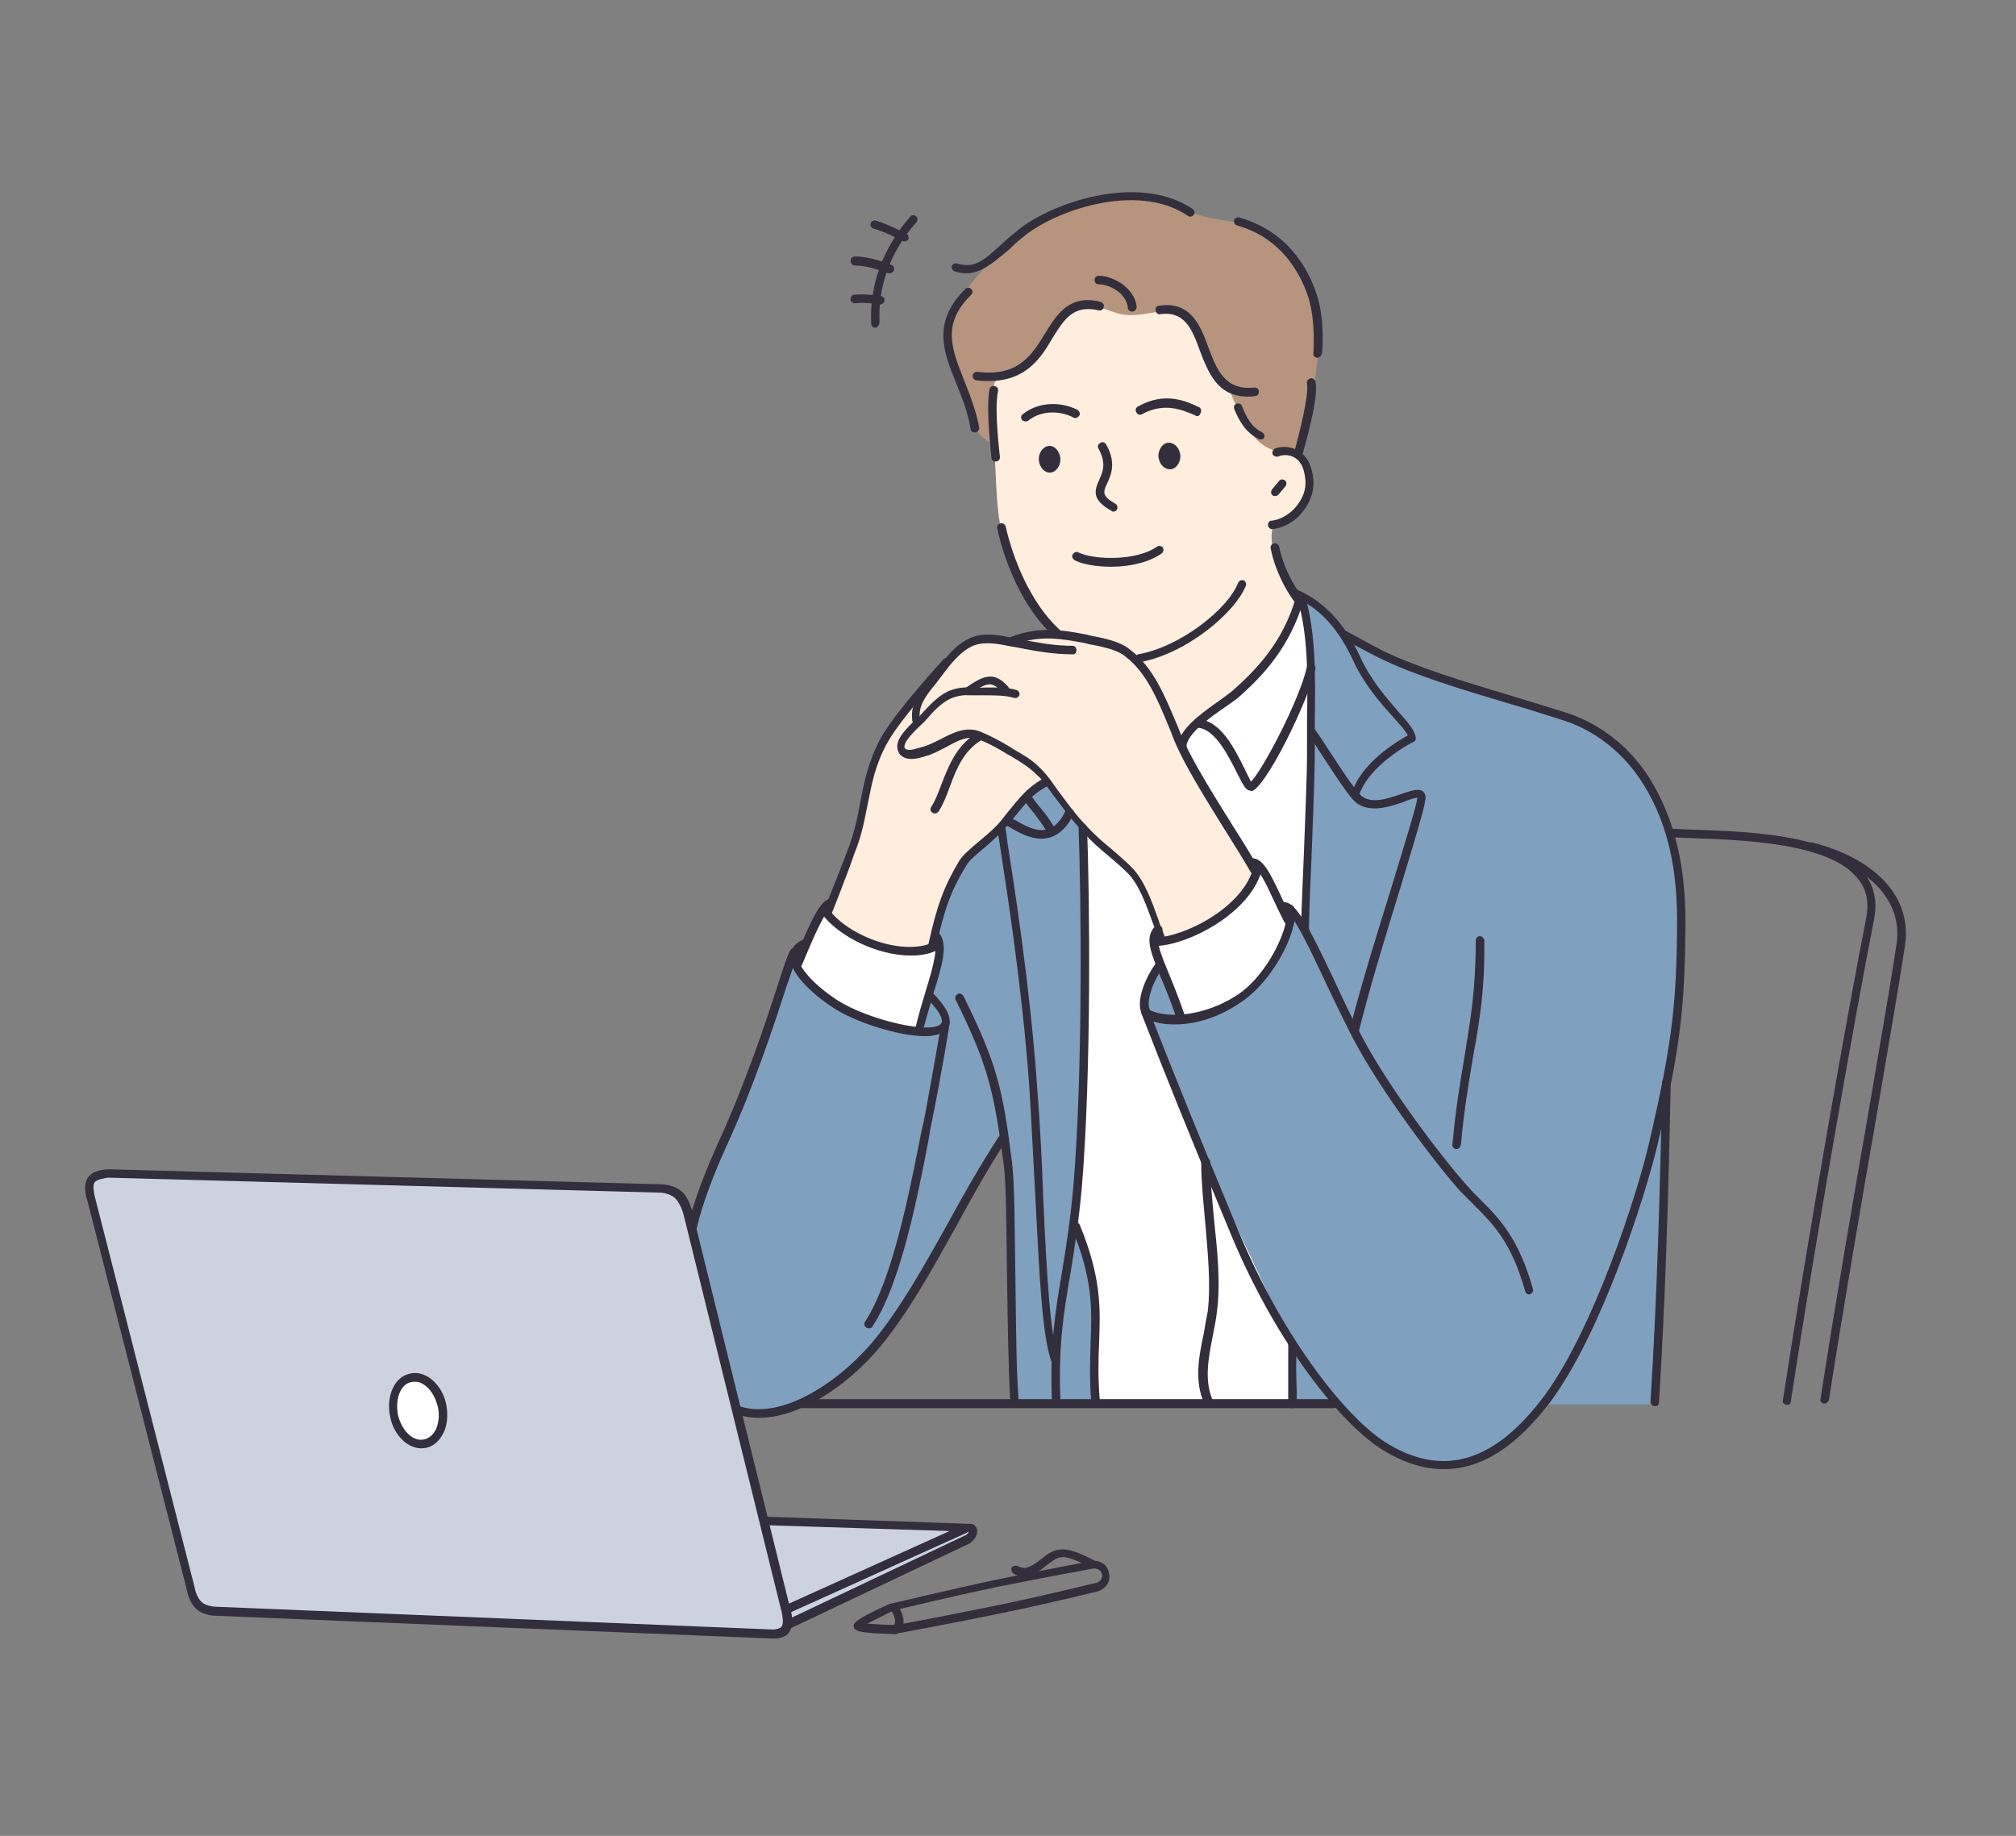 <?xml version="1.0" encoding="UTF-8"?>
<!-- Generator: Adobe Illustrator 24.2.3, SVG Export Plug-In . SVG Version: 6.00 Build 0)  -->
<svg xmlns="http://www.w3.org/2000/svg" xmlns:xlink="http://www.w3.org/1999/xlink" version="1.1" id="_x3C_Layer_x3E_" x="0px" y="0px" viewBox="0 0 1425.2 1298" style="enable-background:new 0 0 1425.2 1298;" xml:space="preserve">
<rect x="0" y="0" width="1425.2" height="1298" fill="#808080" stroke="none"/>
<style type="text/css">
	.st0{fill:#80A0BF;}
	.st1{fill:#FFFFFF;}
	.st2{fill:#FFEDDE;}
	.st3{fill:#B6947E;}
	.st4{fill:#CCD3DC;}
	.st5{fill:#332E3C;}
</style>
<g>
	<g>
		<path class="st0" d="M489.8,868c0,0,3.7-14.7,14.2-41.8c10.6-27.1,29.8-71.6,29.8-71.6l28-79.9l179.5-129.4l178.1-123.5    c0,0,11.5,5,18.4,11c6.9,6,11.9,14.7,11.9,14.7s3.7,3.7,6.4,5.5c13.8,8.3,35.8,16.5,56,24.3c23.9,9.2,50,16.1,74.8,23.4    c18.8,5.5,36.7,9.6,52.8,24.8c11.9,11,27.1,29.4,34.4,46.4c8.3,19.3,14.7,55.5,14.2,86.8c-0.5,54.6-10.6,112-10.6,112l-7.3,222.2    h-79.4c0,0-31.2,43.6-67,43.6c-14.2,0-30.8-4.6-44.1-13.3c-20.2-12.9-34.9-30.8-34.9-30.8H717c0,0,0-80.3-1.8-126.7    c-1.8-46.4-5.5-59.7-5.5-59.7s-16.1,26.6-35.8,61c-18.8,33-40.4,71.1-63.8,94.6c-47.7,47.7-88.1,36.3-88.1,36.3L489.8,868z"></path>
		<path class="st1" d="M766.1,588.9l154.2-165.7c0,0,7.3,11.9,8.3,69.8c0.9,57.8-6.4,164.3-6.4,164.3l-11.5-12.9    c0,0,1.8,6.4-0.9,15.1c-3.7,11.9-14.2,30.8-24.8,41.8c-18.8,19.3-49.1,20.7-49.1,20.7l-16.5-38.1c0,0-14.2,16.1-8.7,35.3    c3.2,11.9,10.1,25.7,17,41.3c12.4,30.3,25.7,62.4,25.7,62.4l61,130.4v39.5l-140.5,1.4c0,0-1.4-30.3-0.5-60.6    c0.9-34-14.7-63.3-14.7-63.3l7.3-120.7V588.9z"></path>
		<path class="st2" d="M703.2,266.7c-2.8,14.7-1.8,33.5-0.5,48.7c2.3,27.5,0.5,47.3,8.7,73.4c3.7,12.4,12.9,29.8,19.7,40.9    c11.9,18.8,32.6,34.9,47.3,51.9c10.1,11.5,19.3,23.9,28.9,36.3c4.1,5,7.8,13.3,14.7,14.7c1.8,0.5,6-4.1,6.9-5.5    c1.8-2.8,6-1.4,6-1.4s8.7-12.9,11.9-15.1c16.1-11.9,38.1-28,52.8-46.8c12.9-17,19.3-37.6,19.3-37.6s-8.7-12.9-10.6-16.1    c-5-9.6-11.5-25.7-8.7-36.3c0.9-3.2,11-4.6,17.9-10.6c6.4-6.4,9.2-18.4,7.8-25.7c-2.3-11.9-12.9-23.9-18.4-33.5    c-5-8.3-6.4-18.4-10.1-27.5c-8.7-22.9-23-45.4-41.8-61.5c-31.7-25.7-84.5-16.5-115.2,5.5C725.2,230.4,706.9,247.4,703.2,266.7z"></path>
		<path class="st2" d="M584.8,644.4c5-5,22.5-53.2,24.8-67c3.2-20.2,5.5-38.1,17.4-56c12.4-18.8,29.4-36.7,43.1-54.6    c5.5-6.9,15.1-12.9,23-14.2c11.9-2.8,22,0.9,22,0.9s16.1-8.7,34.9-5.5c14.7,2.3,34,4.1,47.7,13.3c11.5,7.8,18.8,22,23.9,32.1    c8.3,16.5,11.5,37.2,22.5,51.9c11,14.7,17.9,30.8,28.5,45c5,6.4,15.6,26.6,15.6,26.6s-4.6,10.1-6.4,12.4    c-10.6,12.9-25.7,23-40.4,30.3c-2.8,1.4-19.3,5.5-19.3,5.5s-9.2-28.9-15.6-39.9c-6.4-10.6-17-17-27.1-26.6    c-5-4.6-13.3-13.8-17.4-17.9c-6.4-6.4-22-28.5-22-28.5s-8.3,6-15.1,11.5c-4.1,3.2-16.1,19.7-19.7,22.9    c-12.9,11.9-21.6,19.3-31.7,35.3c-6.9,11.5-15.6,49.6-15.6,49.6s-17.4,1.8-24.3,0c-12.9-3.2-22.5-6.4-34-13.3    C595.8,655.9,583.4,645.8,584.8,644.4z"></path>
		<path class="st1" d="M582,643c0,0,19.3,20.7,40.4,26.6c20.7,6,42.2-0.9,42.2-0.9l-2.3,18.8l-11.9,41.3c0,0-25.7-1.8-47.7-12.4    c-7.8-3.7-16.1-9.2-22-13.8c-11-9.2-17.4-18.8-17.4-18.8L582,643z"></path>
		<path class="st3" d="M701.4,313.5c0,0-6.9-2.8-11-9.2c-3.7-6-4.6-16.1-5.5-18.8c-6.4-16.5-16.1-35.3-14.2-53.7    c0.5-6.4,5-13.3,7.8-18.8c7.8-14.7,23-30.3,35.8-40.9c25.7-21.1,57.8-36.3,91.8-33.5c16.1,1.4,30.8,10.6,45.9,14.7    c15.6,3.7,27.5,3.2,39,9.2c13.3,6.9,25.7,21.6,34,39.9c11.9,25.7,6,62.9,0.5,89c-1.4,6-6.4,29.4-6.4,29.4s-5,0.9-11.9-0.5    c-10.6-2.3-17-6-23.4-15.1c-7.8-11-14.7-29.8-14.7-29.8s-11.5-10.1-15.6-18.8c-3.7-7.8-6.4-22-12.9-28.5    c-14.7-14.7-27.5-3.7-45.4-5.5c-10.6-1.4-20.7-8.7-31.2-6.4c-18.4,3.7-25.7,33.5-40.4,43.1c-7.3,5-19.7,7.8-20.7,11.9    c-0.9,4.1-1.8,19.7-1.8,28.9C701.4,301.1,701.4,313.5,701.4,313.5z"></path>
		<path class="st4" d="M62.9,838.1l8.7-8.3l402.1,11.5l10.1,7.8l57.4,226.7l146,4.6l-2.3,8.3L560,1147.5l-6,6.4l-5,2.3l-400.7-16.5    l-10.6-6.9L62.9,838.1z"></path>
		<g>
			<path class="st5" d="M822.1,665.1c-0.9,0-2.3-0.5-2.8-1.8c-1.4-2.8-2.8-6.9-4.6-11.5c-4.1-11-9.2-26.2-17.4-34.4     c-5.5-5.5-9.6-8.7-13.8-12.4c-5-4.1-10.6-8.7-18.4-17.4c-8.3-8.7-15.1-18.4-20.7-25.7c-4.1-5.5-7.3-10.6-10.6-13.3     c-6.4-6.4-11.9-9.6-18.8-13.8c-1.8-0.9-4.1-2.3-6.4-3.7c-4.6-2.8-11.5-6.4-16.5-8.3c-7.8-3.2-15.1,0.9-23.4,5.5     c-4.6,2.3-9.6,5.1-14.7,6.4c-0.5,0-0.9,0.5-1.8,0.5c-4.6,1.4-11,2.8-15.6-1.4c-1.4-1.4-2.3-3.7-2.3-6c0-6.4,6.9-13.3,13.8-19.7     c1.4-0.9,2.3-1.8,2.8-2.8l0.9-0.9c5-5.5,11-11.9,17.4-15.1c5.5-2.8,11.9-3.7,18.4-3.2c2.8,0.5,6,0,9.2,0c6.9,0,14.7-0.5,22,1.8     c1.4,0.5,2.3,2.3,1.8,3.7c-0.5,1.4-2.3,2.3-3.7,1.8c-6.4-1.8-13.3-1.8-20.2-1.8c-3.7,0-6.9,0-10.1,0c-5.5-0.5-11,0.5-15.6,2.8     c-5.5,2.8-11.5,8.7-15.6,13.8l-0.9,0.9c-0.5,0.9-1.8,1.8-3.2,3.2c-3.7,3.7-11.9,11-11.9,15.6c0,0.5,0,0.9,0.5,1.4     c1.8,1.8,6.4,0.5,9.6-0.5c0.9,0,1.4-0.5,1.8-0.5c4.1-0.9,8.7-3.2,13.3-5.5c8.7-4.6,18.4-9.6,28.5-5.5c6.9,2.8,15.1,7.3,17.4,8.7     c2.3,1.4,4.1,2.3,6,3.7c6.9,4.1,13.3,7.3,20.2,14.7c3.2,3.2,6.9,8.3,11,14.2c5.5,7.3,11.9,16.5,20.2,25.2     c7.8,8.3,12.9,12.4,17.9,16.5c4.1,3.7,8.7,7.3,14.2,12.9c9.2,9.2,14.7,25.2,18.8,36.7c1.4,4.6,3.2,8.3,4.1,11     c0.9,1.4,0,3.2-1.4,4.1C823,665.1,822.5,665.1,822.1,665.1z"></path>
		</g>
		<g>
			<path class="st5" d="M684.4,491.6c-0.9,0-1.8-0.5-2.3-1.4c-0.9-1.4-0.5-3.2,0.9-4.1c11.5-7.8,19.3-12.4,29.8-0.5     c0.9,1.4,0.9,3.2-0.5,4.1c-1.4,0.9-3.2,0.9-4.1-0.5c-6.9-7.8-10.6-6.9-22,1.4C685.8,491.1,685.3,491.6,684.4,491.6z"></path>
		</g>
		<g>
			<path class="st5" d="M647.7,511.8c-1.4,0-2.8-0.9-2.8-2.8c-1.4-11.9,5.5-20.7,11.9-28.5c0.9-1.4,1.8-2.3,2.8-3.7l1.8-2.3     c6.9-9.2,14.7-19.7,25.7-23.9c9.6-3.7,20.2-1.4,29.4,0.5c1.8,0.5,3.2,0.9,5,0.9c11.5,2.3,24.3,4.6,36.7,4.6     c1.8,0,2.8,1.4,2.8,3.2c0,1.8-1.4,3.2-3.2,2.8c-12.9,0-26.2-2.3-37.6-4.6c-1.8-0.5-3.2-0.5-5.1-0.9c-8.7-1.8-18.4-3.7-26.2-0.9     c-9.6,3.7-17,13.3-23.4,22l-1.8,2.3c-0.9,1.4-1.8,2.3-2.8,3.7c-6,7.3-11.9,14.7-10.6,23.9C650.9,509.9,650,511.3,647.7,511.8     C648.1,511.8,647.7,511.8,647.7,511.8z"></path>
		</g>
		<g>
			<path class="st5" d="M887.7,619.2c-0.9,0-1.8-0.5-2.8-1.4c-5-8.7-11.5-19.3-18.8-30.8c-12.9-20.7-27.5-44.1-34.9-61     c-1.8-4.1-3.2-8.3-5-12.4c-7.8-18.8-15.6-38.1-30.8-49.6c-3.7-2.8-8.3-5.5-26.2-8.7l-1.8-0.5c-16.5-3.2-32.1-6-50.5,0.9     c-1.4,0.5-3.2,0-3.7-1.8c-0.5-1.4,0-3.2,1.8-3.7c20.2-7.8,37.2-4.6,53.7-1.4l1.8,0.5c17.4,3.2,23.4,6,28.5,10.1     c16.5,12.4,24.8,33.5,32.6,51.9c1.8,4.1,3.2,8.3,5,11.9c7.3,16.5,22,39.9,34.9,60.6c7.3,11.5,14.2,22.5,18.8,31.2     c0.9,1.4,0.5,3.2-0.9,4.1C888.6,619.2,888.2,619.2,887.7,619.2z"></path>
		</g>
		<g>
			<path class="st5" d="M588,645.8l-5.5-2.3c0,0,10.1-24.8,16.5-41.8c5-12.9,7.3-23.9,9.2-34.9c2.8-14.2,5.5-28,14.2-44.5     c9.6-17.9,43.1-54.6,44.5-56c0.9-1.4,3.2-1.4,4.1,0c1.4,0.9,1.4,3.2,0,4.1c-0.5,0.5-34.4,37.6-43.6,54.6     c-8.7,15.6-11,28.9-13.8,42.7c-2.3,11-4.1,22.5-9.6,35.8C598.1,620.6,588,645.8,588,645.8z"></path>
		</g>
		<g>
			<path class="st5" d="M661,575.1c-0.5,0-0.9,0-1.8-0.5c-1.4-0.9-1.8-2.8-0.9-4.1c2.8-4.1,5-10.1,7.3-16.1     c5-12.9,10.6-27.5,25.2-36.3c1.4-0.9,3.2-0.5,4.1,0.9c0.9,1.4,0.5,3.2-0.9,4.1c-12.9,7.8-17.9,20.7-22.5,33     c-2.3,6.4-4.6,12.4-7.8,17.4C662.8,574.7,661.9,575.1,661,575.1z"></path>
		</g>
		<g>
			<path class="st5" d="M659.1,671.5h-0.5c-1.8-0.5-2.8-1.8-2.3-3.7c6-27.5,11-40.9,21.6-58.8c2.8-4.6,7.8-8.7,13.8-13.8     c6-5,12.9-10.6,17.9-17.4l1.8-2.3c9.6-11.9,15.1-18.8,25.7-24.8c1.4-0.9,3.2-0.5,4.1,1.4c0.9,1.4,0.5,3.2-1.4,4.1     c-9.6,5-14.2,11-23.9,23l-1.8,2.3c-6,7.3-12.9,13.3-18.8,18.4c-5.5,4.6-10.6,8.7-12.4,12.4c-10.6,17.4-15.1,29.8-21.1,56.9     C661.9,670.6,660.5,671.5,659.1,671.5z"></path>
		</g>
		<g>
			<path class="st5" d="M816.6,668.8c-0.5,0-0.5,0-0.9,0c-1.8,0-2.8-1.4-2.8-3.2c0-1.8,1.4-2.8,3.2-2.8h0.5     c19.7,0,62.9-21.1,69.8-50.5c0.5-1.8,1.8-2.8,3.7-2.3c1.4,0.5,2.8,1.8,2.3,3.7C885,645.8,838.6,668.8,816.6,668.8z"></path>
		</g>
		<g>
			<path class="st5" d="M834.5,721.5c-1.4,0-2.3-0.9-2.8-1.8c-4.1-11.9-7.8-21.1-11-28.5c-7.8-19.3-11.5-28.5-4.1-36.3     c0.9-1.4,3.2-1.4,4.1,0c1.4,0.9,1.4,3.2,0.5,4.1c-4.6,5-2.3,11.5,5.5,30.3c3.2,7.8,6.9,17,11,28.9c0.5,1.4-0.5,3.2-1.8,3.7     C834.9,721.1,834.5,721.5,834.5,721.5z"></path>
		</g>
		<g>
			<path class="st5" d="M910.7,653.6c-0.9,0-2.3-0.5-2.8-1.8c-2.8-5.5-5.5-11-7.8-16.1c-5.5-11.9-11-22.9-14.7-22.9     c-1.8,0-2.8-1.4-2.8-3.2s1.4-2.8,3.2-2.8c7.3,0.5,12.4,11,19.7,26.6c2.3,5,5,10.1,7.8,15.6c0.9,1.4,0,3.2-1.4,4.1     C911.6,653.6,911.1,653.6,910.7,653.6z"></path>
		</g>
		<g>
			<path class="st5" d="M830.3,724.3c-7.8,0-14.2-1.4-19.3-3.7c-1.4-0.9-3.7-2.3-4.6-6c-2.3-7.8,2.3-21.6,10.6-33.5     c0.9-1.4,2.8-1.8,4.1-0.9c1.4,0.9,1.8,2.8,0.9,4.1c-8.3,11.9-11,23.4-9.6,28.5c0.5,0.9,0.9,1.8,1.4,1.8     c12.9,5.5,37.6,3.7,60.1-10.6c24.3-15.6,38.6-52.3,35.3-60.1c-0.5-1.4,0-3.2,1.4-4.1c1.4-0.5,3.2,0,4.1,1.4     c5,11.9-12.4,50.9-37.6,67.5C860.6,720.2,843.7,724.3,830.3,724.3z"></path>
		</g>
		<g>
			<path class="st5" d="M563.7,684.4c-0.5,0-0.9,0-1.4-0.5c-1.4-0.5-2.3-2.3-1.4-4.1c12.4-28.5,17.9-41.3,24.8-44.1     c1.4-0.5,3.2,0,4.1,1.4c0.5,1.4,0,3.2-1.4,4.1c-5,2.3-12.4,19.3-21.6,41.3C566,683.9,565,684.4,563.7,684.4z"></path>
		</g>
		<g>
			<path class="st5" d="M650.4,730.3c-0.5,0-0.5,0-0.9,0c-1.4-0.5-2.8-1.8-2.3-3.7c2.3-9.6,5-18.4,7.3-26.2     c5.5-17.9,9.2-31.2,5-36.7c-0.9-1.4-0.5-3.2,0.9-4.1c1.4-0.9,3.2-0.5,4.1,0.9c5.5,7.8,1.8,21.6-4.6,41.8     c-2.3,7.8-4.6,16.1-7.3,25.7C653.2,729.3,651.8,730.3,650.4,730.3z"></path>
		</g>
		<g>
			<path class="st5" d="M644,675.6c-23.4,0-50.9-13.3-62.9-29.4c-0.9-1.4-0.5-3.2,0.5-4.1c1.4-0.9,3.2-0.5,4.1,0.5     c13.8,19.3,53.7,34.4,75.7,22.9c1.4-0.9,3.2,0,4.1,1.4c0.9,1.4,0,3.2-1.4,4.1C658.2,674.3,651.3,675.6,644,675.6z"></path>
		</g>
		<g>
			<path class="st5" d="M654.1,732.6c-19.7,0-50.9-10.6-65.2-20.2c-14.7-9.6-31.7-25.2-30.3-37.2c0.5-3.2,2.3-7.8,8.7-10.6     c1.4-0.5,3.2,0,3.7,1.8c0.5,1.4,0,3.2-1.8,3.7c-5,1.8-5,4.6-5,5.5c-0.9,7.3,11,20.7,28,31.7c21.6,13.8,66.6,24.3,73,16.5     c2.3-2.3-0.9-8.7-8.7-16.5c-0.9-1.4-0.9-3.2,0-4.1c1.4-0.9,3.2-0.9,4.1,0c3.7,4.1,15.6,16.5,8.7,24.8     C666.5,730.7,661,732.6,654.1,732.6z"></path>
		</g>
		<g>
			<path class="st5" d="M489.3,871.2c-0.5,0-0.5,0-0.9,0c-1.4-0.5-2.8-1.8-2.3-3.7c4.1-17.4,11.9-38.1,22.5-61.5     c18.8-41.3,33-84,41.3-109.7c4.1-12.9,6.9-21.1,8.7-24.3c0.9-1.4,2.8-2.3,4.1-1.4c1.4,0.9,2.3,2.8,1.4,4.1     c-1.4,2.8-4.1,11.5-8.3,23.4c-8.3,25.7-22.5,68.9-41.3,110.2c-10.6,23-17.9,43.1-22,60.1C492.1,870.3,490.7,871.2,489.3,871.2z"></path>
		</g>
		<g>
			<path class="st5" d="M536.6,1002.4c-6,0-11.5-0.9-17-3.2c-1.4-0.5-2.3-2.3-1.8-3.7c0.5-1.4,2.3-2.3,3.7-1.8     c28.5,11,69.3-14.2,95.5-45c19.7-23.9,35.8-52.8,53.2-84c11-20.2,23-41.3,35.8-61c0.9-1.4,2.8-1.8,4.1-0.9     c1.4,0.9,1.8,2.8,0.9,4.1c-12.9,19.7-24.3,40.4-35.3,60.6c-17.4,31.2-33.5,60.6-53.7,84.9C599.5,979.5,565.5,1002.4,536.6,1002.4     z"></path>
		</g>
		<g>
			<path class="st5" d="M614.2,939.1c-0.5,0-0.9,0-1.8-0.5c-1.4-0.9-1.8-2.8-0.9-4.1c19.3-29.4,31.2-90.9,38.6-128.1     c0.9-4.6,1.8-9.2,2.8-12.9c6.4-33,12.4-70.2,12.9-70.7c0.5-1.8,1.8-2.8,3.2-2.3c1.8,0.5,2.8,1.8,2.3,3.2c0,0.5-6,37.6-12.9,71.1     c-0.9,3.7-1.4,8.3-2.3,12.9c-7.3,37.6-19.3,100.1-39.5,130.4C616.5,938.6,615.5,939.1,614.2,939.1z"></path>
		</g>
		<g>
			<path class="st5" d="M1020.8,1038.7c-13.8,0-27.5-4.1-42.2-12.9c-29.4-17.4-75.7-74.8-107.9-151.9     c-30.3-72.5-47.7-116.1-63.8-157.4c-0.5-1.4,0-3.2,1.8-3.7c1.4-0.5,3.2,0,3.7,1.8c16.1,41.3,33.5,84.5,63.8,157.4     c31.7,75.7,77.1,132.6,105.6,149.2c39.5,23.4,75.3,11.9,109.7-34c35.3-47.7,66.1-143.2,74.4-179.5     c16.1-69.3,19.3-97.8,19.7-152.8c0.5-40.9-6.9-72.5-23-99.1c-13.3-22-33-38.1-55.5-45.9c-12.9-4.1-27.1-8.7-41.8-12.9     c-32.1-9.6-65.6-19.7-90-31.7c-11-5.5-20.2-10.6-26.2-13.8c-1.4-0.9-1.8-2.8-0.9-4.1c0.9-1.4,2.8-1.8,4.1-0.9     c6,3.2,15.1,8.3,25.7,13.8c23.9,11.5,56.9,21.6,89,31.2c14.7,4.6,28.9,8.7,41.8,12.9c24.3,8.3,45,25.2,58.8,48.2     c16.5,28,24.3,60.1,23.9,102.4c-0.5,56-3.2,84.5-19.7,154.2c-8.7,36.7-39.5,133.1-75.7,181.8     C1072.2,1022.6,1047.5,1038.7,1020.8,1038.7z"></path>
		</g>
		<g>
			<path class="st5" d="M1170,994.2L1170,994.2c-1.8,0-3.2-1.4-3.2-3.2c4.6-72.1,6.9-154.2,8.3-225.8c0-1.8,1.4-3.2,3.2-2.8     c1.8,0,2.8,1.4,2.8,3.2c-1.4,71.6-3.7,153.8-8.3,225.8C1172.8,993.3,1171.4,994.2,1170,994.2z"></path>
		</g>
		<g>
			<path class="st5" d="M717,993.3c-1.4,0-2.8-1.4-2.8-2.8c-1.4-23.4-1.8-56.5-2.3-89c-0.5-33-0.5-64.7-2.3-78     c-6.9-51.9-11-70.2-34-116.6c-0.9-1.4,0-3.2,1.4-4.1c1.4-0.9,3.2,0,4.1,1.4c23.4,47.3,28,65.6,34.4,118.4     c1.8,13.8,1.8,45.4,2.3,78.9c0.5,32.1,0.5,65.2,2.3,88.6C720.2,991.4,718.8,992.8,717,993.3C717.4,993.3,717,993.3,717,993.3z"></path>
		</g>
		<g>
			<path class="st5" d="M1081,915.2c-1.4,0-2.3-0.9-2.8-2.3c-9.6-34.4-22.5-47.3-35.8-60.6c-3.2-3.2-6.4-6.4-10.1-10.1     c-16.5-18.4-56-70.2-76.2-108.8c-6-11.9-12.4-24.8-18.4-37.6c-9.6-20.7-24.3-51.9-29.4-51.9l0,0c-1.4,0-3.2-1.4-3.2-2.8     c0-1.4,0.9-2.8,2.3-3.2c8.7-0.9,18.4,18.4,35.8,55.1c6,12.9,11.9,25.7,18.4,37.6c19.7,38.1,58.8,89,75.3,107.4     c3.2,3.7,6.4,6.9,9.6,10.1c13.3,13.3,27.1,27.1,37.2,63.3c0.5,1.4-0.5,3.2-2.3,3.7C1081.4,915.2,1081.4,915.2,1081,915.2z"></path>
		</g>
		<g>
			<path class="st5" d="M1029.6,812.4L1029.6,812.4c-1.8,0-3.2-1.8-2.8-3.2c2.3-26.6,6-46.4,8.7-63.3c4.1-25.2,7.8-46.8,7.8-80.8     c0-1.8,1.4-3.2,2.8-3.2l0,0c1.8,0,2.8,1.4,3.2,2.8c0.5,34.4-3.2,56.5-7.8,81.7c-2.8,17.4-6.4,36.7-8.7,62.9     C1032.3,811,1031.4,812.4,1029.6,812.4z"></path>
		</g>
		<g>
			<path class="st5" d="M942.8,995.6H567.3c-1.8,0-3.2-1.4-3.2-3.2c0-1.8,1.4-3.2,3.2-3.2h375.5c1.8,0,3.2,1.4,3.2,3.2     C946,994.2,944.6,995.6,942.8,995.6z"></path>
		</g>
		<g>
			<path class="st5" d="M547.1,1158.5L547.1,1158.5l-393.8-16.1c-0.5,0-9.2,0-14.2-4.6c-5.5-4.6-6.9-12.9-6.9-13.3L61.5,847.8     c-0.5-0.9-3.2-10.1,0.9-15.6l0,0c4.1-5.5,13.8-5.5,14.7-5.5l390.1,10.6c0.5,0,8.7,0,14.7,5c5.5,5,7.8,15.1,7.8,15.6l69.3,280.9     c0.5,0.9,2.3,9.2-0.5,14.2C555.9,1158.5,548.5,1158.5,547.1,1158.5z M67,835.8c-1.8,2.3-0.5,7.8,0,10.1l70.7,276.8     c0,0.5,1.4,6.9,5,10.1c3.2,2.8,8.7,3.2,10.6,3.2l393.4,16.1c0.9,0,5-0.5,6-2.3c1.4-2.3,0.5-7.3,0-9.6l-69.3-280.9     c-0.5-2.3-2.8-9.2-6.4-12.4c-4.1-3.7-10.6-3.7-10.6-3.7L76.2,832.6C74.4,833.1,68.9,833.5,67,835.8L67,835.8z"></path>
		</g>
		<g>
			<path class="st5" d="M557.7,1151.2c-0.9,0-2.3-0.5-2.8-1.8c-0.9-1.4,0-3.2,1.4-4.1l126.7-60.1c0,0,1.4-0.9,1.8-2.3l-144.1-4.6     c-1.8,0-2.8-1.4-2.8-3.2c0-1.8,1.4-2.8,3.2-2.8l145,5.1c0.5,0,2.3,0,3.2,1.4c0.9,0.9,1.8,2.3,1.4,5c-0.5,4.1-4.6,6.9-5,7.3     l-126.7,60.1C558.2,1151.2,558.2,1151.2,557.7,1151.2z M685.8,1083.2L685.8,1083.2L685.8,1083.2z"></path>
		</g>
		<g>
			<path class="st5" d="M558.2,1140.1c-0.9,0-2.3-0.5-2.8-1.8c-0.5-1.4,0-3.2,1.4-4.1l123.9-56c1.4-0.5,3.2,0,4.1,1.4     c0.5,1.4,0,3.2-1.4,4.1l-123.9,56C558.6,1140.1,558.2,1140.1,558.2,1140.1z"></path>
		</g>
		<g>
			<path class="st1" d="M278.6,1001.1c-3.2-12.9,2.3-25.2,11.5-27.1c9.2-2.3,19.3,6.4,22.5,19.3c3.2,12.9-2.3,25.2-11.5,27.1     C291.5,1022.6,281.4,1013.9,278.6,1001.1z"></path>
			<path class="st5" d="M297.9,1024c-4.1,0-8.7-1.8-12.4-5c-4.6-4.1-8.3-10.1-9.6-17l0,0c-3.2-14.7,2.8-28.5,13.8-30.8     c5.5-1.4,11.5,0.5,16.1,4.6c4.6,4.1,8.3,10.1,9.6,17c1.4,6.9,0.9,13.8-1.4,19.3c-2.8,6-6.9,10.1-12.4,11.5     C300.7,1023.6,299.3,1024,297.9,1024z M281.4,1000.6c1.4,5.5,4.1,10.6,7.8,13.8c3.7,3.2,7.3,4.1,11,3.2c3.7-0.9,6.4-3.7,8.3-7.8     c1.8-4.6,2.3-10.1,0.9-15.6c-1.4-5.5-4.1-10.6-7.8-13.8c-3.7-3.2-7.3-4.1-11-3.2C283.2,978.6,279.1,989.1,281.4,1000.6     L281.4,1000.6z"></path>
		</g>
		<g>
			<path class="st5" d="M633.9,1155.3L633.9,1155.3c-29.4-0.5-29.8-2.8-30.3-5c-0.5-2.3-0.9-4.6,25.7-16.5h0.5     c0.5,0,39.9-9.6,74.8-17c35.3-7.3,67-12.9,67-13.3l0,0c3.7-0.5,11,0.9,12.4,8.7c1.8,7.8-4.6,11.9-7.8,12.9     c-0.5,0-31.2,7.8-66.6,15.1c-35.3,7.3-75.3,14.7-75.7,14.7C634.4,1155.3,634.4,1155.3,633.9,1155.3z M613.2,1147.9     c5,0.5,13.3,0.9,20.7,0.9c3.7-0.5,41.8-7.8,75.3-14.7c34.9-7.3,65.6-15.1,66.1-15.1c0.5,0,4.6-1.8,3.7-6c-0.9-4.1-5-4.1-6-4.1     c-1.8,0.5-33,6-67,12.9c-33.5,6.9-71.1,16.1-74.8,17C625.2,1142,617.4,1145.7,613.2,1147.9z"></path>
		</g>
		<g>
			<path class="st5" d="M635.3,1152.5c-0.5,0-0.9,0-1.4-0.5c-1.4-0.9-2.3-2.3-1.4-4.1c0.9-2.3-0.5-6.9-2.8-9.2     c-0.9-1.4-0.9-3.2,0.5-4.1c1.4-0.9,3.2-0.9,4.1,0.5c2.8,3.2,6,10.1,3.7,15.6C637.1,1152.1,636.2,1152.5,635.3,1152.5z"></path>
		</g>
		<g>
			<path class="st5" d="M724.8,1114.9c-3.7,0-7.3-1.8-8.3-2.3c-1.4-0.9-1.8-2.8-1.4-4.1c0.9-1.4,2.8-1.8,4.1-1.4     c1.4,0.9,4.6,1.8,6,1.4c3.7-0.9,6.9-3.2,10.6-6c4.1-3.2,7.8-6.4,13.3-6.9c8.7-1.4,22.5,6.9,23.9,7.3c1.4,0.9,1.8,2.8,0.9,4.1     c-0.9,1.4-2.8,1.8-4.1,0.9c-3.7-2.3-14.2-7.8-19.7-6.9c-3.7,0.5-6.9,3.2-10.6,6c-3.7,3.2-7.8,6-12.9,7.3     C725.7,1114.4,725.2,1114.9,724.8,1114.9z"></path>
		</g>
		<g>
			<path class="st5" d="M923.1,660c-1.8,0-3.2-1.4-3.2-3.2c0-11,0.9-30.8,1.8-51.4c0.9-25.7,2.3-54.6,2.3-74.8c0-6.9,0-14.2,0-21.6     c0.5-29.8,0.9-60.6-6.9-85.8c-0.5-1.4,0.5-3.2,1.8-3.7c1.4-0.5,3.2,0.5,3.7,1.8c7.8,26.6,7.3,57.8,6.9,87.7c0,7.3,0,14.2,0,21.1     c0,20.2-1.4,49.6-2.3,75.3c-0.9,20.7-1.8,40.4-1.8,50.9C926.3,658.7,924.9,660,923.1,660z"></path>
		</g>
		<g>
			<path class="st5" d="M746.8,992.3c-1.4,0-2.8-1.4-3.2-2.8c-1.4-38.1,2.3-61.5,6.9-88.6c2.8-17,6-36.3,8.3-62     c6.9-81.7,5.5-206.1,3.7-253.4c0-1.8,1.4-3.2,2.8-3.2s3.2,1.4,3.2,2.8c1.8,47.3,3.2,172.1-3.7,254.3c-2.3,25.7-5.5,45.4-8.3,62.4     c-4.6,26.6-8.3,49.6-6.9,87.2C750,991,748.6,992.3,746.8,992.3L746.8,992.3z"></path>
		</g>
		<g>
			<path class="st5" d="M774.3,994.2c-1.4,0-2.8-1.4-2.8-2.8c-1.4-16.1-0.9-28.9-0.5-41.8c0.9-23.9,1.8-45-13.3-81.2     c-0.5-1.4,0-3.2,1.4-4.1c1.4-0.5,3.2,0,4.1,1.4c15.6,37.6,14.7,60.1,13.8,83.5c-0.5,12.4-0.9,24.8,0.5,40.9     C777.6,992.3,776.2,993.7,774.3,994.2L774.3,994.2z"></path>
		</g>
		<g>
			<path class="st5" d="M1263.2,993.3L1263.2,993.3c-2.3-0.5-3.2-1.8-2.8-3.2c18.4-120.3,46.4-277.7,58.8-340.6     c2.3-11.5,0.5-20.7-6-28.5c-19.7-24.8-78.9-27.1-118.4-28.5c-4.6,0-9.2-0.5-12.9-0.5c-1.8,0-2.8-1.4-2.8-3.2     c0-1.8,1.4-2.8,3.2-2.8c4.1,0,8.3,0.5,12.9,0.5c42.7,1.4,101.4,3.7,122.6,30.8c7.3,9.2,9.6,20.2,6.9,33.5     c-12.4,62.9-40.4,220.3-58.8,340.6C1265.9,992.3,1265,993.3,1263.2,993.3z"></path>
		</g>
		<g>
			<path class="st5" d="M1289.8,992.3h-0.5c-1.8-0.5-2.8-1.8-2.3-3.2c10.6-68.4,22.9-140,34-203.3c8.3-48.7,15.6-90.4,19.7-118     c5.5-36.3-28-58.3-61-66.1c-1.4-0.5-2.8-1.8-2.3-3.7c0.5-1.4,1.8-2.8,3.7-2.3c35.8,8.7,71.6,32.6,65.6,73     c-4.1,27.5-11.5,69.3-19.7,118c-11,63.3-23.4,134.9-34,202.9C1292.6,991,1291.2,992.3,1289.8,992.3z"></path>
		</g>
		<g>
			<path class="st5" d="M958.4,564.6c-0.5,0-0.5,0-0.9,0c-1.4-0.5-2.3-2.3-1.8-3.7c6-21.1,31.7-36.7,39.5-40.9     c-1.4-3.2-6.4-8.7-11-13.8c-8.7-9.6-20.2-23-27.5-39c-10.6-22.9-24.3-38.1-42.2-45c-1.4-0.5-2.3-2.3-1.8-3.7     c0.5-1.4,2.3-2.3,3.7-1.8c18.8,7.8,34.4,23.9,45.4,48.2c6.9,15.1,17.4,27.5,26.2,37.6c7.8,8.7,12.4,14.2,12.9,19.3     c0,1.4-0.5,2.3-1.8,2.8c-0.5,0-32.1,16.5-38.6,38.6C961.2,563.6,959.8,564.6,958.4,564.6z"></path>
		</g>
		<g>
			<path class="st5" d="M957.5,731.6c-0.5,0-0.5,0-0.9,0c-1.4-0.5-2.8-1.8-2.3-3.7c6.9-28.5,19.7-69.3,29.8-101.9     c9.2-30.3,17.4-56.5,17.9-62l0,0c-1.8,0-6,1.4-9.2,2.8c-10.6,3.7-26.6,9.2-36.3-1.4c-6.4-7.3-17-23.9-27.1-39.5l-4.1-6     c-0.9-1.4-0.5-3.2,0.9-4.1c1.4-0.9,3.2-0.5,4.1,0.9l4.1,6c10.1,15.6,20.2,31.2,26.6,38.6c6.9,7.8,19.3,3.7,29.8,0     c6.9-2.3,11.9-4.1,15.1-1.8c0.9,0.9,2.3,2.3,1.8,5.5c-0.5,6-7.3,28-17.9,63.3c-10.1,32.6-22.5,73.4-29.4,101.9     C960.2,730.7,958.9,731.6,957.5,731.6z"></path>
		</g>
		<g>
			<path class="st5" d="M736.3,593c-8.3,0-16.5-4.6-22-7.8c-1.4-0.9-2.3-1.4-3.2-1.8c-1.4-0.9-1.8-2.8-1.4-4.1     c0.9-1.4,2.8-1.8,4.1-1.4c0.9,0.5,2.3,1.4,3.7,1.8c6.4,3.7,15.6,9.2,23.4,6.4c5-1.4,9.2-6,12.4-12.9c0.9-1.4,2.3-2.3,4.1-1.4     c1.4,0.9,2.3,2.3,1.4,4.1c-4.1,8.7-9.6,13.8-16.1,16.1C740.4,592.6,738.5,593,736.3,593z"></path>
		</g>
		<g>
			<path class="st5" d="M745.9,963.9c-1.4,0-2.3-0.9-2.8-1.8c-6.4-18.8-8.3-60.1-11-112.9c-1.4-25.7-2.8-54.6-4.6-83.1     c-5-68.8-16.1-139.1-20.7-168.9c-0.5-4.1-1.4-7.8-1.4-10.1c-0.5-1.8,0.9-3.2,2.3-3.2c1.8,0,3.2,0.9,3.2,2.3     c0.5,2.3,0.9,6,1.4,10.1C717,626.1,728,696.3,733,765.6c2.3,28.9,3.7,57.8,4.6,83.5c2.3,50,4.6,93.6,10.6,111.5     c0.5,1.4-0.5,3.2-1.8,3.7C746.3,963.9,746.3,963.9,745.9,963.9z"></path>
		</g>
		<g>
			<path class="st5" d="M743.1,589.8c-0.9,0-1.8-0.5-2.8-1.4c-3.7-6.4-6.9-10.1-9.6-13.8c-1.8-2.3-4.1-5-6.4-8.3     c-0.9-1.4-0.5-3.2,0.9-4.1c1.4-0.9,3.2-0.5,4.1,0.9c2.3,3.2,4.1,5.5,6,7.8c3.2,3.7,6,7.3,10.1,14.2c0.9,1.4,0.5,3.2-0.9,4.1     C744.5,589.8,743.6,589.8,743.1,589.8z"></path>
		</g>
		<g>
			<path class="st5" d="M913.9,995.6c-1.8,0-3.2-1.4-3.2-3.2c0-2.8,0-6.4,0-10.1c0-10.6,0-23.9,0-31.7c0-1.8,1.4-2.8,3.2-2.8     c1.8,0,2.8,1.4,2.8,3.2c-0.5,7.8-0.5,21.1,0,31.7c0,3.7,0,7.3,0,10.1C917.1,994.2,915.7,995.6,913.9,995.6z"></path>
		</g>
		<g>
			<path class="st5" d="M854.7,995.1c-0.9,0-2.3-0.5-2.8-1.8c-7.8-15.6-4.6-33.5-0.9-50.5c0.9-5.5,1.8-10.6,2.8-15.6     c2.3-19.3,0-41.8-1.8-63.3c-1.4-15.1-2.8-28.9-2.8-42.2c0-1.8,1.4-3.2,3.2-3.2c1.8,0,3.2,1.4,3.2,3.2c0,12.9,1.4,27.1,2.8,41.8     c2.3,22,4.6,44.5,1.8,64.7c-0.5,5-1.8,10.6-2.8,16.1c-3.2,16.1-6.4,33,0.5,46.8c0.9,1.4,0,3.2-1.4,4.1     C855.6,995.1,855.1,995.1,854.7,995.1z"></path>
		</g>
		<g>
			<path class="st5" d="M835.9,531.1c-1.8,0-3.2-1.4-3.2-3.2c0-11.9,17-23.9,29.4-32.6c3.7-2.8,6.9-5,9.2-6.9     c17-15.1,35.8-34.4,45-66.6c0.5-1.4,2.3-2.3,3.7-1.8c1.4,0.5,2.3,2.3,1.8,3.7c-9.6,33.5-28.9,54.2-46.8,69.8     c-2.3,1.8-5.5,4.1-9.6,6.9c-10.6,7.3-26.6,18.8-26.6,27.5C838.6,529.7,837.7,531.1,835.9,531.1z"></path>
		</g>
		<g>
			<path class="st5" d="M884,559c-3.2,0-5-3.7-9.2-11.9c-6-11.9-15.6-31.7-28-32.6c-1.8,0-2.8-1.4-2.8-3.2c0-1.8,1.4-2.8,3.2-2.8     c16.1,0.9,26.2,22,33,35.8c1.4,2.8,3.2,6.4,4.1,8.3c7.3-6.4,34.4-57.4,39.5-80.8c0.5-1.8,1.8-2.8,3.7-2.3     c1.8,0.5,2.8,1.8,2.3,3.7c-4.6,21.6-35.3,84.9-45.4,86.3C884.5,559,884.5,559,884,559z"></path>
		</g>
		<g>
			<path class="st5" d="M746.3,450.3c-0.9,0-1.4-0.5-1.8-0.9c-21.6-19.7-34.4-52.3-39.5-75.7c-0.5-1.8,0.5-3.2,2.3-3.7     c1.8-0.5,3.2,0.9,3.7,2.3c5,22.5,17.4,53.7,37.6,72.5c1.4,0.9,1.4,3.2,0,4.1C748.2,450.3,747.3,450.3,746.3,450.3z"></path>
		</g>
		<g>
			<path class="st5" d="M805.1,468.6c-1.4,0-2.8-0.9-2.8-2.3c-0.5-1.8,0.9-3.2,2.3-3.7c29.4-5.1,63.3-31.7,70.7-50.5     c0.5-1.4,2.3-2.3,3.7-1.8c1.4,0.5,2.3,2.3,1.8,3.7c-7.8,19.7-43.1,48.7-75.3,54.2C805.6,468.6,805.1,468.6,805.1,468.6z"></path>
		</g>
		<g>
			<path class="st5" d="M899.2,374.1c-1.4,0-2.8-1.4-2.8-2.8c0-1.8,0.9-3.2,2.8-3.2c5-0.5,12.9-4.1,17.9-11     c3.2-4.1,6.9-10.6,5.5-19.7c-0.9-6.9-3.2-11.5-7.3-13.8c-4.6-2.8-9.6-1.8-11.5-0.9c-1.4,0.5-3.2,0-4.1-1.4     c-0.5-1.4,0-3.2,1.4-4.1c3.2-1.4,10.6-2.3,16.5,1.4c4.1,2.3,9.2,7.3,10.6,18.4c1.4,8.7-1.4,17.4-6.9,24.3     C915.3,369.5,906.1,373.6,899.2,374.1C899.7,374.1,899.2,374.1,899.2,374.1z"></path>
		</g>
		<g>
			<path class="st5" d="M787.2,361.7c-0.5,0-0.9,0-1.4-0.5c-13.8-7.8-12.4-13.8-8.7-22c2.8-6,5-11.9-0.5-22     c-0.9-1.4-0.5-3.2,1.4-4.1c1.4-0.9,3.2-0.5,4.1,1.4c7.3,12.9,3.2,21.6,0.5,27.5c-2.8,6-3.7,8.7,6,14.2c1.4,0.9,1.8,2.8,0.9,4.1     C789.5,361.2,788.1,361.7,787.2,361.7z"></path>
		</g>
		<g>
			<path class="st5" d="M846.4,294.2c-0.5,0-0.9,0-1.4-0.5l0,0c-8.7-3.7-21.6-9.6-37.6-0.9c-1.4,0.9-3.2,0.5-4.1-1.4     c-0.9-1.4-0.5-3.2,1.4-4.1c18.8-10.6,34-3.7,42.7,0.5c1.4,0.5,2.3,2.3,1.4,4.1C848.2,293.7,847.3,294.2,846.4,294.2z"></path>
		</g>
		<g>
			<path class="st5" d="M724.8,297.9c-0.9,0-1.8-0.5-2.3-0.9c-0.9-1.4-0.9-3.2,0.5-4.1c10.1-8.3,25.7-9.6,38.6-3.2     c1.4,0.9,2.3,2.8,1.4,4.1c-0.9,1.4-2.8,2.3-4.1,1.4c-10.6-5.5-23.9-4.6-32.1,2.3C726.2,297.9,725.7,297.9,724.8,297.9z"></path>
		</g>
		<g>
			<path class="st5" d="M901.5,350.7c-0.5,0-1.4,0-1.8-0.5c-1.4-0.9-1.4-2.8-0.5-4.1l5-6c0.9-1.4,2.8-1.4,4.1-0.5     c1.4,0.9,1.4,2.8,0.5,4.1l-5,6C903.3,350.2,902.4,350.7,901.5,350.7z"></path>
		</g>
		<g>
			<path class="st5" d="M703.7,326.3c-1.4,0-2.8-0.9-2.8-2.8c0-1.4-4.1-34-1.4-48.2c0.5-1.8,1.8-2.8,3.7-2.3     c1.8,0.5,2.8,1.8,2.3,3.7c-2.8,13.3,1.4,45.9,1.4,46.4C706.9,325,706,326.3,703.7,326.3C704.1,326.3,703.7,326.3,703.7,326.3z"></path>
		</g>
		<g>
			<path class="st5" d="M931.3,252.9C931.3,252.9,931.3,252.4,931.3,252.9c-1.8,0-3.2-1.4-2.8-3.2c0,0,1.8-22.9-3.7-39.9     c-6-17.9-19.7-41.8-50.5-50.5c-1.4-0.5-2.3-2.3-1.8-3.7c0.5-1.4,2.3-2.3,3.7-1.8c33.5,9.6,48.2,34.9,54.6,54.2     c6,17.9,4.1,41.3,3.7,42.2C934.1,251.5,932.7,252.9,931.3,252.9z"></path>
		</g>
		<g>
			<path class="st5" d="M918,324c-0.5,0-0.5,0-0.9,0c-1.4-0.5-2.8-1.8-2.3-3.7c3.2-11.9,10.6-39.9,9.2-49.1     c-0.5-1.8,0.9-3.2,2.3-3.7c1.4-0.5,3.2,0.9,3.7,2.3c1.8,9.2-3.2,30.3-9.2,51.4C920.8,323.1,919.4,324,918,324z"></path>
		</g>
		<g>
			<path class="st5" d="M683,193.2c-2.8,0-5.5-0.5-8.3-1.4c-1.4-0.5-2.3-2.3-1.8-3.7c0.5-1.4,2.3-2.3,3.7-1.8     c12.4,3.7,18.4-1.8,32.1-14.2c2.8-2.8,6-5.5,9.6-8.3c22.9-19.7,85.8-42.2,124.8-16.1c1.4,0.9,1.8,2.8,0.9,4.1     c-0.9,1.4-2.8,1.8-4.1,0.9c-36.3-24.8-95.9-3.2-117.5,15.6c-3.7,2.8-6.4,5.5-9.2,8.3C701.4,186.3,693.6,193.2,683,193.2z"></path>
		</g>
		<g>
			<path class="st5" d="M882.2,280.4c-21.6,0-28-17-34-32.6c-5.5-15.1-10.6-28-28-25.7c-1.4,0.5-3.2-0.9-3.2-2.8     c-0.5-1.8,0.9-3.2,2.8-3.2c22-3.2,28.9,14.2,34.4,29.4c6,15.6,11.5,30.8,32.6,28.5c1.4,0,3.2,0.9,3.2,2.8c0,1.8-0.9,3.2-2.8,3.2     C885.4,280.4,884,280.4,882.2,280.4z"></path>
		</g>
		<g>
			<path class="st5" d="M699.1,269.4c-2.8,0-5.5,0-8.7-0.5c-1.8,0-2.8-1.8-2.8-3.2c0-1.8,1.8-2.8,3.2-2.8     c29.4,3.7,39-12.4,48.2-27.5c8.3-13.3,17-27.5,39-22c1.4,0.5,2.8,1.8,2.3,3.7c-0.5,1.8-1.8,2.8-3.7,2.3     c-17.9-4.1-24.3,6.4-32.6,19.7C736.3,252.4,725.7,269.4,699.1,269.4z"></path>
		</g>
		<g>
			<path class="st5" d="M689,305.7c-1.4,0-2.8-0.9-2.8-2.3c-1.8-11.5-6-22-10.1-32.1c-9.2-22.5-17.4-43.6,6.4-67     c1.4-1.4,3.2-0.9,4.1,0c1.4,1.4,0.9,3.2,0,4.1c-21.1,20.7-13.8,38.1-5,60.6c4.1,10.1,8.3,21.1,10.6,33c0.5,1.8-0.9,3.2-2.3,3.7     C689.4,305.7,689,305.7,689,305.7z"></path>
		</g>
		<path class="st5" d="M834.5,322.2c-0.5-5-3.7-9.2-8.3-9.2c-4.1,0-7.3,4.6-7.3,9.6c0.5,5,3.7,9.2,8.3,9.2    C831.3,331.8,834.5,327.3,834.5,322.2z"></path>
		<g>
			<path class="st5" d="M800.1,220.3c-1.4,0-2.8-1.4-2.8-2.8c-0.9-10.1-12.9-16.5-20.7-16.5c-1.8,0-2.8-1.4-2.8-3.2     c0-1.8,1.4-2.8,3.2-2.8l0,0c10.1,0,25.2,8.7,26.6,22C803.3,218.9,802.3,220.3,800.1,220.3C800.5,220.3,800.5,220.3,800.1,220.3z"></path>
		</g>
		<path class="st5" d="M749.6,324c-0.5-5.1-4.1-9.2-8.3-8.7c-4.1,0.5-7.3,5-6.9,10.1c0.5,5,4.1,9.2,8.3,8.7    C746.8,333.7,750,329.1,749.6,324z"></path>
		<g>
			<path class="st5" d="M890.9,310.7c-0.5,0-0.9,0-1.4-0.5c-9.2-4.6-13.8-13.3-17-21.1c-0.5-1.4,0-3.2,1.8-3.7     c1.4-0.5,3.2,0,3.7,1.8c2.8,6.9,6.4,14.7,14.2,18.4c1.4,0.9,2.3,2.3,1.4,4.1C893.2,310.3,892.3,310.7,890.9,310.7z"></path>
		</g>
		<g>
			<path class="st5" d="M917.1,426.4c-0.9,0-1.8-0.5-2.3-1.4c-0.5-0.5-12.4-16.5-16.5-37.2c-0.5-1.8,0.9-3.2,2.3-3.7     c1.4-0.5,3.2,0.9,3.7,2.3c3.7,19.3,15.6,34.4,15.6,34.9c0.9,1.4,0.9,3.2-0.5,4.1C918.5,425.9,918,426.4,917.1,426.4z"></path>
		</g>
		<g>
			<path class="st5" d="M785.4,400.7c-10.6,0-20.2-1.8-25.7-4.6c-1.4-0.9-2.3-2.8-1.4-4.1c0.9-1.4,2.8-2.3,4.1-1.4     c11.5,5.5,41.3,6,55.5-4.1c1.4-0.9,3.2-0.5,4.1,0.5c0.9,1.4,0.5,3.2-0.5,4.1C812,397.9,798.2,400.7,785.4,400.7z"></path>
		</g>
		<g>
			<path class="st5" d="M618.7,231.8c-1.4,0-2.8-1.4-2.8-2.8c-1.4-27.5,8.3-53.7,27.5-75.7c0.9-1.4,3.2-1.4,4.1-0.5     c1.4,0.9,1.4,3.2,0.5,4.1c-18.4,20.7-27.5,45.4-26.2,71.1C621.5,229.9,620.6,231.3,618.7,231.8L618.7,231.8z"></path>
		</g>
		<g>
			<path class="st5" d="M639.4,170.7c-0.5,0-0.9,0-1.4-0.5c0,0-11.5-6-20.7-8.7c-1.4-0.5-2.3-2.3-1.8-3.7c0.5-1.4,2.3-2.3,3.7-1.8     c9.6,2.8,21.1,9.2,21.6,9.2c1.4,0.9,1.8,2.8,1.4,4.1C641.2,170.3,640.3,170.7,639.4,170.7z"></path>
		</g>
		<g>
			<path class="st5" d="M628.8,193.2c-0.5,0-0.9,0-0.9,0s-13.3-5.5-23.4-5.5l0,0c-1.8,0-3.2-1.4-3.2-3.2c0-1.8,1.4-3.2,3.2-3.2     c11,0,24.8,5.5,25.7,6c1.4,0.5,2.3,2.3,1.8,3.7C631.1,192.8,629.8,193.2,628.8,193.2z"></path>
		</g>
		<g>
			<path class="st5" d="M622,215.3h-0.5c0,0-9.2-1.8-17-0.9c-1.4,0-3.2-0.9-3.2-2.8c0-1.8,0.9-3.2,2.8-3.2     c8.7-0.9,18.4,0.9,18.8,0.9c1.8,0.5,2.8,1.8,2.3,3.7C624.7,214.3,623.3,215.3,622,215.3z"></path>
		</g>
	</g>
</g>
</svg>
